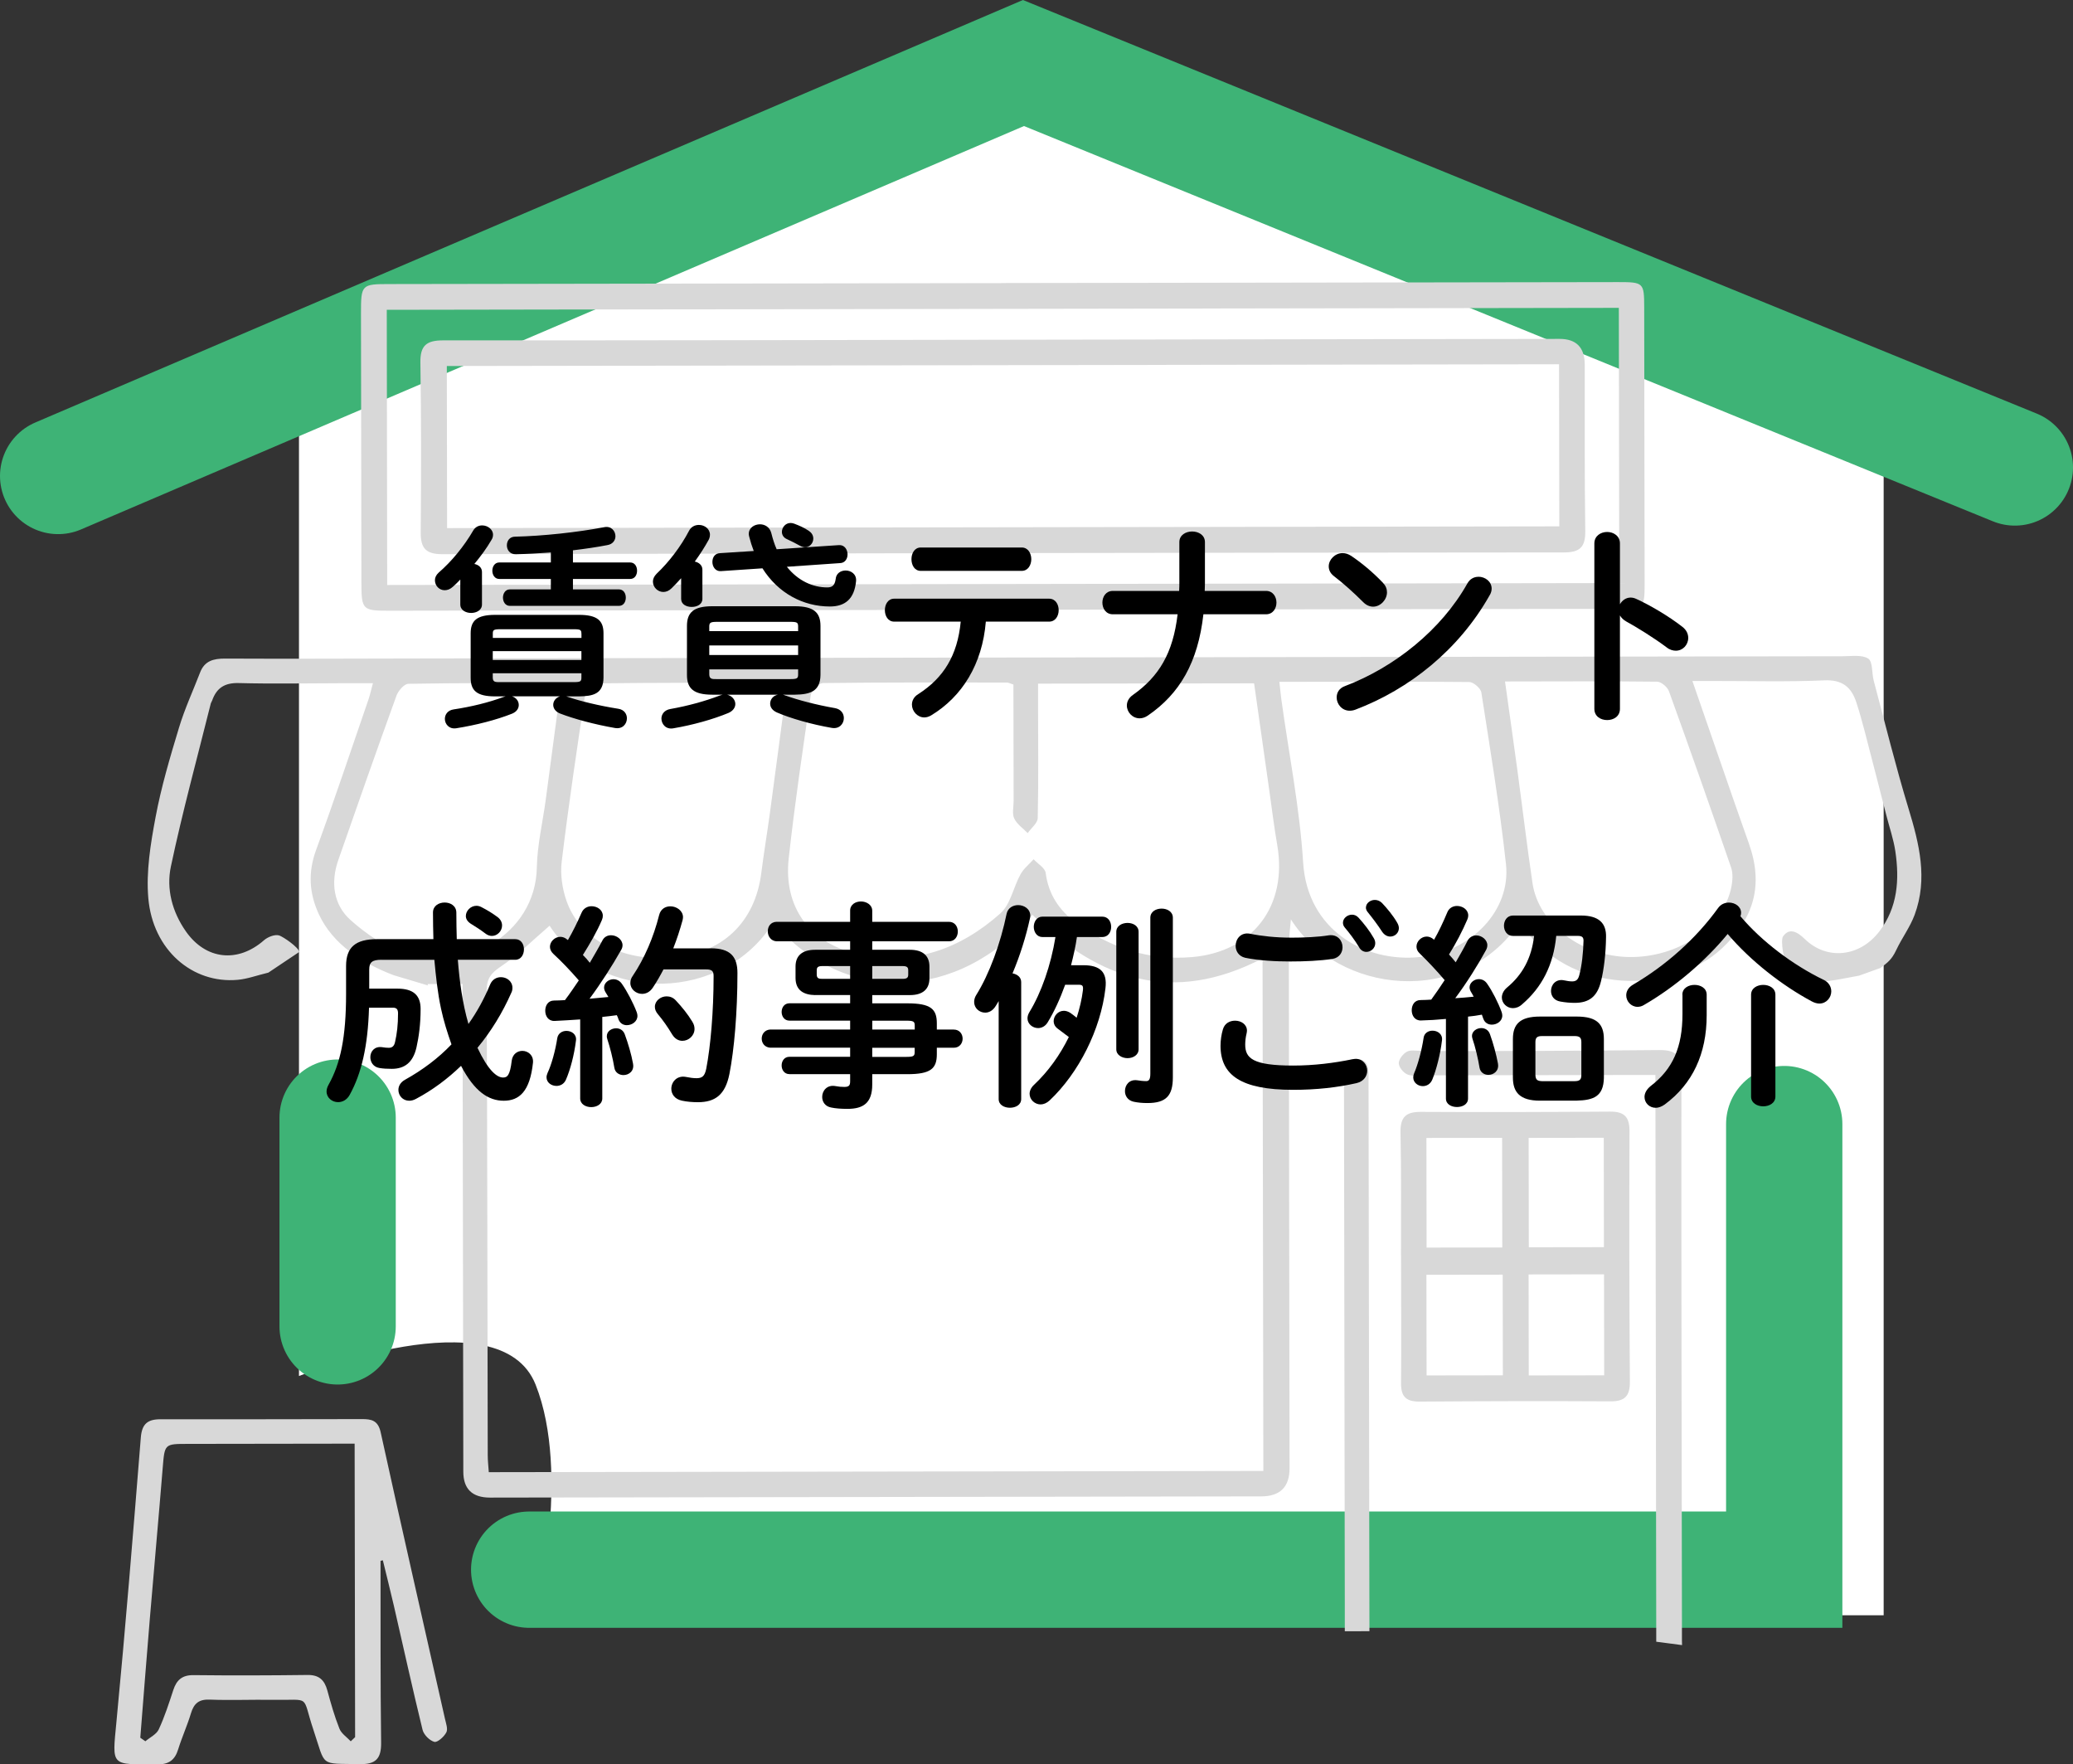 <?xml version="1.0" encoding="UTF-8"?>
<svg id="_レイヤー_2" data-name="レイヤー 2" xmlns="http://www.w3.org/2000/svg" viewBox="0 0 392.17 333.73">
  <rect x="0" y="0" width="392.17" height="333.73" fill="#333333" stroke="none"/>
  <defs>
    <style>
      .cls-1 {
        fill: #000;
      }

      .cls-1, .cls-2, .cls-3 {
        stroke-width: 0px;
      }

      .cls-4 {
        fill: none;
        stroke: #3eb376;
        stroke-linecap: round;
        stroke-miterlimit: 10;
        stroke-width: 22px;
      }

      .cls-2 {
        fill: #fff;
      }

      .cls-3 {
        fill: #d8d8d8;
      }
    </style>
  </defs>
  <g id="_文字" data-name="文字">
    <g>
      <path class="cls-2" d="M56.56,80.07v180.2s38-15.35,44.76,1.62c6.76,16.97,0,43.64,0,43.64h255.03V79.26L205.19,18.65,56.56,80.07Z"/>
      <polyline class="cls-4" points="11 90.03 193.62 11.92 381.17 88.42"/>
      <polyline class="cls-4" points="100.11 296.9 337.54 296.9 337.54 212.62"/>
      <line class="cls-4" x1="63.87" y1="211.4" x2="63.87" y2="250.88"/>
      <g>
        <path class="cls-3" d="M80.98,186.4l-6.53-1.95c-5.8-2.22-11.49-5.78-14.14-11.55-1.85-4.02-2.05-7.93-.5-12.16,3.45-9.42,6.63-18.95,9.9-28.44.28-.81.46-1.66.84-3.07-2.28,0-4.22,0-6.16,0-6.41.01-12.83.14-19.23-.03-2.64-.07-4.18.91-5.02,3.29-.07.21-.22.39-.27.6-2.56,10.26-5.35,20.46-7.54,30.8-.9,4.24.24,8.59,2.85,12.3,3.78,5.38,9.84,5.99,14.77,1.65.72-.63,2.07-1.15,2.87-.9.72.23,3.66,2.21,3.79,3.12l-5.84,3.91c-2.2.53-3.98,1.2-5.79,1.36-8.57.79-16.07-5.65-16.92-15.43-.44-5.04.43-10.3,1.37-15.33,1.07-5.72,2.74-11.34,4.43-16.92,1.07-3.56,2.65-6.96,3.99-10.44.85-2.22,2.55-2.65,4.75-2.64,11.94.06,23.87,0,35.81-.02,52.05-.08,104.11-.16,156.16-.25,38.01-.06,76.02-.12,114.04-.17,1.65,0,3.63-.33,4.83.45.87.57.65,2.74,1.03,4.17,2.16,8.08,4.16,16.21,6.59,24.21,2.03,6.66,3.67,13.26,1.15,20.08-.87,2.34-2.43,4.42-3.5,6.7-.84,1.78-1.62,2.34-2.96,3.35l-4.03,1.45c-5.33.93-9.96,2.51-13.44-1.5-.81-.93-1.48-5.18-.97-5.91,1.2-1.72,2.72-.88,4.11.48,4.18,4.07,10.4,3.43,14.12-1.44,3.47-4.53,3.82-9.78,3.02-15.16-.34-2.28-1.11-4.49-1.69-6.74-1.37-5.33-2.73-10.66-4.12-15.99-.47-1.81-.98-3.62-1.56-5.4-.95-2.94-2.68-4.35-6.11-4.19-6.95.31-13.92.11-20.89.12-1.19,0-2.38,0-4.02,0,2.72,7.86,5.26,15.23,7.82,22.6.94,2.71,1.9,5.41,2.86,8.12,2.79,7.84,1.03,14.2-5.19,19.94-9.16,8.45-28.69,9.23-38.16-5.01-10.96,16.27-34.4,13.53-43.29-.57-.17,2.1-.39,3.55-.39,5,.03,32.94.09,65.88.14,98.82q0,5.32-5.35,5.33c-48.64.08-97.28.15-145.91.23q-5.04,0-5.05-4.89c-.05-29.4-.09-58.81-.14-88.21,0-1.31,0-2.61,0-4.05-2.3,0-4.32,0-6.63.01M318.21,311.17l-4.88-.64c-.05-34.35-.11-72.63-.16-107.2-1.2,0-2.38,0-3.55,0-15.59.02-24.91.05-40.5.07-.99,0-2.11.19-2.94-.2-.73-.34-1.55-1.37-1.56-2.09,0-.75.79-1.76,1.51-2.17.68-.39,1.72-.18,2.6-.18-1.65,0,9.22.17,45.14-.14,3.19-.03,4.22.99,4.22,4.19-.04,33.05.05,70.28.1,103.33,0,1.3,0,2.6,0,4.13M146.31,174.46c-9.28,14.97-32.42,15.76-42.34.64-3.03,2.59-5.9,5.49-9.23,7.72-1.89,1.26-2.68,2.32-2.67,4.59.12,29.28.14,58.57.2,87.85,0,1.06.13,2.11.2,3.2,49.01-.08,97.69-.15,146.53-.23-.05-32.44-.1-64.69-.15-96.96-16.9,8.8-30.95,4.13-43.54-8.23-13.94,16.5-35.61,17.21-49,1.43ZM191.74,129.49c-.65-.21-.95-.39-1.25-.39-11.6-.01-23.2-.05-34.8.1-.81.01-2.18,1.41-2.31,2.31-1.52,10.26-3.03,20.53-4.17,30.84-1.02,9.26,3.99,16.08,13.14,18.13,10.3,2.31,19.26-.93,26.89-7.7,1.94-1.72,2.47-4.97,3.83-7.42.59-1.07,1.63-1.89,2.47-2.83.79.86,2.16,1.64,2.28,2.58.52,4.03,2.55,7.07,5.67,9.37,6.54,4.81,13.87,7.25,22.04,6.55,11.53-.99,18.08-9.73,16.1-21.18-.62-3.59-1.06-7.21-1.57-10.81-.94-6.63-1.88-13.25-2.81-19.79-13.78.02-27.19.04-40.87.06,0,1.49,0,2.68,0,3.88.01,7.18.1,14.36-.06,21.54-.02.96-1.24,1.9-1.9,2.85-.88-.91-2.04-1.68-2.55-2.77-.43-.91-.11-2.17-.11-3.27-.01-7.37-.02-14.75-.04-22.06ZM242.03,128.96c.16,1.44.25,2.41.38,3.37,1.42,10.28,3.48,20.52,4.12,30.85.8,12.72,11.7,18.97,22.17,17.83,9.65-1.05,17.16-8.78,16.2-17.57-1.19-10.86-2.98-21.66-4.66-32.46-.12-.79-1.49-1.97-2.28-1.98-11.81-.11-23.63-.05-35.94-.03ZM148.93,129.12c-12.52.02-24.43,0-36.34.14-.65,0-1.75,1.19-1.87,1.95-1.6,10.59-3.18,21.18-4.46,31.8-.29,2.42.11,5.13.93,7.44,2.56,7.27,10.47,11.41,19.76,10.71,9.65-.73,15.9-6.65,17.08-16.1.47-3.72,1.09-7.42,1.6-11.13,1.09-8.08,2.15-16.16,3.3-24.82ZM106.18,129.19c-10,.02-19.47-.02-28.93.15-.78.01-1.9,1.31-2.24,2.23-3.75,10.35-7.4,20.74-11.02,31.13-1.46,4.2-.92,8.43,2.34,11.34,3.03,2.7,6.68,5.16,10.5,6.44,10.67,3.59,24.48-3.45,24.73-16.41.08-4.27,1.11-8.52,1.68-12.78.97-7.19,1.91-14.38,2.94-22.11ZM284.72,128.9c.84,5.99,1.61,11.42,2.35,16.86.96,7.1,1.8,14.22,2.85,21.3,1.15,7.7,9.22,13.8,18.21,13.96,9.41.16,17.95-5.66,19.43-13.34.22-1.16.3-2.51-.07-3.59-3.84-11.14-7.75-22.26-11.76-33.35-.29-.79-1.47-1.8-2.24-1.8-9.36-.11-18.73-.05-28.77-.04Z"/>
        <path class="cls-3" d="M189.79,53.54c38.78-.06,77.57-.12,116.35-.18,4.78,0,4.9.11,4.91,4.76.03,17.46.06,34.92.08,52.38,0,4.33-.2,4.58-4.39,4.7-2.43.07-4.86-.04-7.29-.03-75.25.12-150.5.23-225.74.35-5.18,0-5.33-.15-5.34-5.44-.03-16.91-.05-33.81-.08-50.72,0-5.55.06-5.63,5.48-5.63,38.67-.06,77.35-.12,116.02-.18ZM73.17,58.6c.03,17.44.05,34.71.08,52.05,77.84-.12,155.44-.25,233.08-.37-.03-17.43-.05-34.62-.08-52.05-77.76.12-155.36.24-233.08.37Z"/>
        <path class="cls-3" d="M254.41,308.55c0-2.05,0-3.48,0-4.9-.05-32.38-.1-64.76-.15-97.15,0-.77,0-1.55,0-2.32.02-1.77-.25-3.92,2.35-3.87,2.57.05,2.29,2.22,2.29,3.97.05,29.07.1,58.13.14,87.2,0,5.51.02,11.01.03,17.06"/>
        <path class="cls-3" d="M71.99,295.2c.02,11.47-.04,22.94.11,34.41.04,3.05-1.03,4.13-4.03,4.07-7.73-.15-6.39.62-8.77-6.46-2.29-6.83-.3-5.58-7.71-5.7-3.97-.06-7.96.11-11.93-.04-2.03-.08-2.97.72-3.53,2.57-.7,2.32-1.71,4.54-2.43,6.85-.61,1.98-1.74,2.83-3.85,2.83-8.99-.02-8.64.54-7.82-8.07,1.72-17.9,3.17-35.83,4.61-53.76.21-2.57,1.28-3.45,3.72-3.45,12.7.03,25.4-.02,38.1-.03,1.74,0,3.04.19,3.55,2.47,3.97,18.09,8.1,36.15,12.17,54.22.19.85.59,1.92.26,2.56-.43.83-1.68,1.95-2.27,1.8-.9-.24-2-1.35-2.23-2.28-1.91-7.82-3.64-15.68-5.44-23.52-.66-2.85-1.38-5.69-2.07-8.54-.15.03-.31.06-.46.1ZM66.34,329.38c.28-.27.56-.53.84-.8-.03-18.39-.06-36.79-.09-55.51-1.4,0-2.59,0-3.78,0-9.28.01-18.56.03-27.83.04-4.38,0-4.33.02-4.7,4.55-.78,9.57-1.65,19.13-2.45,28.7-.62,7.44-1.2,14.89-1.79,22.33.32.22.64.45.96.67.87-.74,2.09-1.3,2.53-2.24,1.11-2.39,1.93-4.93,2.75-7.44.63-1.93,1.7-2.86,3.85-2.83,7.18.08,14.36.06,21.54-.03,2.17-.03,3.21.94,3.75,2.91.66,2.44,1.36,4.9,2.29,7.24.37.94,1.41,1.61,2.15,2.4Z"/>
        <path class="cls-3" d="M265.04,237.42c-.01-7.73.07-15.46-.09-23.19-.06-2.88.96-3.93,3.82-3.92,11.93.07,23.85.03,35.78-.05,2.64-.02,3.73.9,3.72,3.69-.07,15.79-.04,31.58.07,47.38.02,2.71-.92,3.74-3.65,3.73-12.04-.07-24.07-.04-36.11.05-2.55.02-3.56-.92-3.53-3.5.08-8.06,0-16.12,0-24.18ZM284.17,215.22c-4.86,0-9.54.02-14.32.02.01,7.03.02,13.83.03,20.74,4.88,0,9.55-.02,14.32-.02-.01-7.04-.02-13.84-.03-20.74ZM289.22,235.92c4.85,0,9.51-.01,14.21-.02-.01-7.06-.02-13.85-.03-20.69-4.85,0-9.51.01-14.21.02.01,7.06.02,13.85.03,20.69ZM284.28,241.1c-4.97,0-9.64.02-14.43.02.01,6.49.02,12.72.03,19.04,4.92,0,9.68-.02,14.43-.02-.01-6.43-.02-12.58-.03-19.04ZM289.21,260.16c4.96,0,9.63-.02,14.27-.02-.01-6.48-.02-12.71-.03-19.1-4.82,0-9.47.01-14.27.02.01,6.45.02,12.68.03,19.1Z"/>
        <path class="cls-3" d="M189.92,64.26c35.04-.06,70.07-.11,105.11-.16q4.75,0,4.77,4.84c.02,10.5-.05,21,.1,31.5.04,3.04-1.01,4.05-4.03,4.05-70.74.05-141.48.17-212.21.33-3.03,0-4.09-1.08-4.07-4.08.1-10.72.1-21.44-.06-32.16-.05-3.21,1.14-4.2,4.28-4.2,35.37.02,70.74-.06,106.11-.12ZM84.53,69.23c.02,10.52.03,20.62.05,30.66,70.33-.11,140.36-.22,210.41-.33-.02-10.35-.03-20.46-.05-30.66-70.25.11-140.29.22-210.41.33Z"/>
      </g>
    </g>
    <g>
      <path class="cls-1" d="M87.07,109.63c-.45.49-.94.94-1.39,1.35-.53.49-1.07.66-1.56.66-1.03,0-1.84-.86-1.84-1.89,0-.49.21-.98.7-1.43,2.42-2.09,4.8-4.96,6.56-8,.41-.66,1.02-.94,1.68-.94,1.03,0,2.05.74,2.05,1.76,0,.33-.08.66-.29.98-.9,1.56-2.05,3.12-3.24,4.55.78.16,1.44.66,1.44,1.52v6.15c0,1.07-1.03,1.6-2.05,1.6s-2.05-.53-2.05-1.6v-4.71ZM107.16,131.73c.08.04.16.04.25.08,2.38.82,5.95,1.68,9.55,2.25,1.11.16,1.64.98,1.64,1.8,0,1.07-.82,2.09-2.26,1.84-3.81-.66-7.75-1.72-10.41-2.75-.9-.37-1.27-1.02-1.27-1.64,0-.7.49-1.35,1.27-1.6h-9.06c.78.25,1.27.9,1.27,1.64,0,.62-.37,1.27-1.27,1.64-2.99,1.19-6.85,2.17-10.5,2.75-1.39.25-2.21-.78-2.21-1.76,0-.82.53-1.64,1.68-1.8,3.28-.49,6.64-1.31,9.39-2.34.12-.04.29-.08.41-.12h-1.97c-3.49,0-4.63-1.11-4.63-3.53v-8.4c0-2.38,1.15-3.49,4.63-3.49h15.87c3.49,0,4.63,1.11,4.63,3.49v8.4c-.04,3.08-1.97,3.49-4.63,3.53h-2.38ZM104.21,104.5c-2.3.16-4.55.29-6.6.33-1.15.04-1.72-.82-1.72-1.68s.53-1.64,1.56-1.64c5.21-.12,11.77-.82,16.89-1.8,1.31-.25,2.09.74,2.09,1.72,0,.74-.49,1.52-1.56,1.68-1.89.37-4.14.7-6.48.98v2.3h10.82c.9,0,1.31.78,1.31,1.56s-.41,1.56-1.31,1.56h-10.82v1.97h8.69c.9,0,1.31.78,1.31,1.56s-.41,1.56-1.31,1.56h-20.62c-.86,0-1.31-.78-1.31-1.56s.45-1.56,1.31-1.56h7.75v-1.97h-9.76c-.86,0-1.31-.78-1.31-1.56s.45-1.56,1.31-1.56h9.76v-1.89ZM109.99,119.84c0-.66-.16-.82-1.35-.82h-14.06c-1.19,0-1.35.16-1.35.82v.82h16.77v-.82ZM93.22,124.84h16.77v-1.68h-16.77v1.68ZM108.64,129.02c1.19,0,1.35-.16,1.35-.86v-.82h-16.77v.82c0,.9.57.86,1.35.86h14.06Z"/>
      <path class="cls-1" d="M128.85,109.38c-.57.66-1.19,1.27-1.8,1.89-.49.49-1.03.7-1.56.7-1.07,0-1.97-.9-1.97-1.97,0-.49.21-.98.7-1.48,2.34-2.21,4.59-5.17,6.11-8.08.41-.82,1.15-1.15,1.89-1.15,1.07,0,2.09.74,2.09,1.85,0,.33-.08.66-.25.98-.74,1.35-1.64,2.75-2.62,4.1.78.16,1.44.7,1.44,1.52v5.54c0,1.02-.98,1.52-2.01,1.52s-2.01-.49-2.01-1.52v-3.9ZM148.08,131.4c.21.04.37.08.53.16,2.25.82,5.78,1.76,9.35,2.38,1.15.21,1.68,1.02,1.68,1.89,0,1.07-.86,2.13-2.34,1.84-3.81-.66-7.75-1.8-10.33-2.91-.9-.41-1.27-1.02-1.27-1.68,0-.78.57-1.52,1.48-1.68h-9.63c.94.21,1.56.98,1.56,1.76,0,.61-.37,1.27-1.27,1.68-2.95,1.23-6.81,2.3-10.41,2.91-1.44.29-2.3-.78-2.3-1.84,0-.78.53-1.6,1.68-1.8,3.24-.57,6.56-1.48,9.22-2.5.21-.08.45-.16.7-.21h-1.97c-3.57,0-4.8-1.19-4.8-3.73v-9.27c0-2.54,1.23-3.73,4.8-3.73h15.62c3.57,0,4.84,1.19,4.84,3.73v9.27c-.04,3.16-2.05,3.69-4.84,3.73h-2.3ZM150.99,118.52c0-.74-.16-.9-1.43-.9h-13.9c-1.27,0-1.48.16-1.48.9v.86h16.81v-.86ZM134.18,123.89h16.81v-1.8h-16.81v1.8ZM149.56,128.45c1.27,0,1.43-.16,1.43-.9v-.94h-16.81v.94c0,.98.66.9,1.48.9h13.9ZM142.59,104.21c-.33-.86-.62-1.76-.86-2.71-.04-.16-.08-.37-.08-.49,0-1.19,1.07-1.84,2.13-1.84.9,0,1.84.53,2.13,1.64.29,1.15.61,2.17,1.02,3.08l11.77-.78c1.07-.08,1.64.86,1.64,1.76,0,.78-.45,1.6-1.39,1.64l-10.09.7c2.13,2.67,4.92,3.9,7.63,3.9.98,0,1.43-.41,1.6-1.56.08-1.11.98-1.64,1.89-1.64,1.02,0,2.09.7,1.97,2.01-.33,3.4-2.09,4.8-4.96,4.8-5.08,0-9.8-2.54-12.75-7.22l-7.87.53c-1.02.08-1.6-.86-1.6-1.72s.45-1.64,1.43-1.68l6.4-.41ZM153.04,100.44c.57.37.82.9.82,1.43,0,.86-.66,1.64-1.56,1.64-.29,0-.57-.08-.9-.25-.78-.45-1.72-.9-2.5-1.27-.7-.29-.98-.86-.98-1.39,0-.82.66-1.68,1.64-1.68.21,0,.41.04.66.12.98.37,1.93.78,2.83,1.39Z"/>
      <path class="cls-1" d="M186.5,117.58c-.66,8.04-4.47,14.19-10.37,17.75-.45.25-.86.37-1.27.37-1.31,0-2.34-1.19-2.34-2.42,0-.7.33-1.48,1.23-2.01,4.76-3.08,7.38-7.26,8-13.69h-12.59c-1.19,0-1.76-1.11-1.76-2.17s.57-2.17,1.76-2.17h29.32c1.19,0,1.8,1.07,1.8,2.17s-.62,2.17-1.8,2.17h-11.97ZM193.3,103.56c1.19,0,1.8,1.11,1.8,2.21s-.62,2.21-1.8,2.21h-19.11c-1.19,0-1.76-1.11-1.76-2.21s.57-2.21,1.76-2.21h19.11Z"/>
      <path class="cls-1" d="M223.07,111.76c.04-.57.04-1.19.04-1.8v-7.42c0-1.35,1.23-2.01,2.42-2.01s2.42.66,2.42,2.01v7.79c0,.49-.04.94-.04,1.44h11.6c1.31,0,1.97,1.11,1.97,2.21s-.66,2.21-1.97,2.21h-11.85c-1.03,9.14-4.51,15.05-10.5,19.15-.53.37-1.07.53-1.56.53-1.35,0-2.42-1.15-2.42-2.42,0-.7.33-1.44,1.15-2.01,4.92-3.48,7.58-7.87,8.45-15.25h-12.26c-1.31,0-1.97-1.11-1.97-2.21s.66-2.21,1.97-2.21h12.55Z"/>
      <path class="cls-1" d="M261.65,110.28c.53.53.74,1.15.74,1.76,0,1.39-1.23,2.71-2.62,2.71-.61,0-1.27-.25-1.84-.82-1.84-1.84-3.77-3.57-5.58-4.96-.7-.53-.98-1.19-.98-1.85,0-1.27,1.19-2.5,2.62-2.5.53,0,1.07.16,1.64.53,1.89,1.27,4.1,3.08,6.03,5.12ZM279.69,109.09c1.27,0,2.5.9,2.5,2.25,0,.41-.12.86-.41,1.31-5.82,10.29-15.17,17.71-25.34,21.57-.41.16-.78.21-1.11.21-1.48,0-2.46-1.27-2.46-2.5,0-.9.45-1.76,1.6-2.17,9.31-3.53,18.2-10.62,23.12-19.39.49-.9,1.31-1.27,2.09-1.27Z"/>
      <path class="cls-1" d="M306.46,114.3c.41-.74,1.15-1.27,2.01-1.27.37,0,.7.08,1.07.25,2.54,1.15,6.11,3.24,8.69,5.25.82.61,1.15,1.39,1.15,2.13,0,1.31-1.02,2.42-2.34,2.42-.53,0-1.15-.16-1.72-.61-2.38-1.8-5.86-3.94-7.67-4.92-.57-.33-.94-.7-1.19-1.15v17.67c0,1.44-1.19,2.13-2.42,2.13s-2.42-.7-2.42-2.13v-31.28c0-1.44,1.23-2.17,2.42-2.17s2.42.74,2.42,2.17v11.52Z"/>
      <path class="cls-1" d="M72.15,181.54c-1.76,0-2.3.49-2.3,1.85v3.61h5.33c3.04,0,4.39,1.27,4.39,3.85,0,2.87-.33,5.25-.78,7.26-.66,2.91-2.3,4.06-4.67,4.06-.9,0-1.64-.04-2.34-.16-1.19-.2-1.72-1.15-1.72-2.05,0-1.07.78-2.09,2.21-1.89.53.08.86.12,1.27.12.62,0,1.02-.29,1.19-1.07.37-1.6.57-3.28.57-5.45,0-.78-.29-1.07-.98-1.07h-4.51c-.21,7.3-1.43,12.46-3.65,16.48-.53.98-1.39,1.39-2.21,1.39-1.11,0-2.17-.82-2.17-2.01,0-.41.12-.82.37-1.27,2.25-4.02,3.32-8.94,3.32-17.22v-5.25c0-3.57,1.8-5.08,5.86-5.08h10.66c-.04-1.6-.08-3.28-.08-5.04,0-1.27,1.11-1.89,2.21-1.89s2.21.62,2.21,1.93c0,1.76.04,3.44.08,5h11.07c1.11,0,1.64.98,1.64,1.93s-.53,1.97-1.64,1.97h-10.87c.33,4.1.86,8.16,2.01,12.14,1.64-2.3,2.99-4.8,4.1-7.46.41-.98,1.23-1.39,2.05-1.39,1.11,0,2.17.78,2.17,2.01,0,.29-.04.62-.21.94-1.68,3.81-3.85,7.34-6.4,10.41,2.01,4.26,3.65,5.62,4.84,5.62.78,0,1.31-.37,1.64-3.2.16-1.23,1.07-1.84,2.01-1.84,1.07,0,2.13.82,2.01,2.21-.57,5.49-2.62,7.22-5.53,7.22s-5.54-1.76-8.08-6.6c-2.54,2.46-5.41,4.59-8.49,6.23-.45.25-.9.37-1.31.37-1.23,0-2.05-.98-2.05-2.05,0-.7.37-1.44,1.27-1.93,3.32-1.85,6.27-4.06,8.77-6.68-.78-2.21-1.48-4.43-1.97-6.72-.66-3.08-.98-6.15-1.27-9.27h-10.04ZM94.08,173.42c.66.49.9,1.07.9,1.64,0,1.02-.86,1.97-1.93,1.97-.41,0-.86-.16-1.27-.49-1.03-.78-1.72-1.19-2.75-1.84-.61-.41-.9-.9-.9-1.44,0-.98.9-1.93,2.01-1.93.29,0,.62.08.94.25,1.19.62,1.93,1.07,2.99,1.84Z"/>
      <path class="cls-1" d="M109.79,192.82c-1.68.12-3.32.21-4.88.29-1.19.04-1.76-.94-1.76-1.93s.53-1.93,1.68-1.93c.66,0,1.35-.04,2.05-.08.9-1.19,1.76-2.46,2.62-3.73-1.56-1.8-3.28-3.61-4.8-5-.45-.41-.66-.9-.66-1.35,0-.98.9-1.89,1.97-1.89.41,0,.9.16,1.31.53l.12.08c.9-1.56,1.8-3.36,2.58-5.17.37-.86,1.15-1.23,1.89-1.23,1.07,0,2.13.7,2.13,1.8,0,.25-.04.49-.16.78-.98,2.3-2.3,4.55-3.61,6.64.45.45.9.94,1.31,1.48.86-1.48,1.68-2.87,2.34-4.14.37-.78,1.02-1.07,1.68-1.07,1.07,0,2.17.82,2.17,1.89,0,.29-.08.62-.29.94-1.64,2.91-3.85,6.35-5.95,9.18,1.19-.12,2.38-.21,3.57-.33-.21-.33-.41-.66-.57-.94s-.25-.57-.25-.86c0-.86.86-1.56,1.76-1.56.57,0,1.19.25,1.6.86.98,1.39,2.13,3.57,2.83,5.41.08.25.12.45.12.66,0,1.07-1.02,1.76-2.01,1.76-.66,0-1.27-.33-1.56-1.07-.08-.29-.21-.57-.33-.82-.9.12-1.84.25-2.75.33v15.42c0,1.07-1.03,1.64-2.09,1.64s-2.09-.57-2.09-1.64v-14.96ZM107.16,194.99c.98,0,1.97.66,1.8,1.84-.33,2.71-1.07,5.49-1.89,7.38-.37.86-1.11,1.19-1.8,1.19-.94,0-1.88-.62-1.88-1.64,0-.25.08-.53.2-.82.74-1.56,1.48-4.22,1.84-6.6.16-.9.94-1.35,1.72-1.35ZM119.75,201.18c.29,1.39-.78,2.17-1.8,2.17-.78,0-1.56-.45-1.72-1.35-.29-1.8-.82-3.89-1.35-5.49-.08-.21-.08-.37-.08-.53,0-.9.86-1.48,1.76-1.48.66,0,1.35.33,1.64,1.15.62,1.68,1.23,3.73,1.56,5.54ZM134.47,179.37c3.65,0,5.04,1.52,5.04,4.67,0,7.5-.62,14.56-1.52,19.11-.78,3.94-2.71,5.33-5.95,5.33-1.02,0-2.05-.08-3.03-.29-1.39-.29-2.01-1.27-2.01-2.25,0-1.27,1.03-2.54,2.71-2.25.78.16,1.47.25,2.05.25,1.07,0,1.56-.37,1.85-1.8.82-4.26,1.39-10.82,1.39-17.51,0-.98-.33-1.27-1.48-1.27h-8c-.62,1.19-1.27,2.34-2.01,3.44-.57.86-1.31,1.19-2.05,1.19-1.15,0-2.21-.9-2.21-2.05,0-.45.12-.9.45-1.35,2.21-3.28,3.94-7.3,5-11.52.29-1.15,1.19-1.64,2.13-1.64,1.15,0,2.38.82,2.38,2.05,0,.21-.04.37-.08.57-.49,1.8-1.07,3.57-1.76,5.33h7.09ZM130.98,193.27c.29.45.41.9.41,1.35,0,1.27-1.11,2.25-2.29,2.25-.7,0-1.39-.33-1.93-1.19-.86-1.44-1.72-2.67-2.75-3.9-.37-.45-.53-.9-.53-1.35,0-1.11,1.07-1.97,2.21-1.97.62,0,1.23.2,1.76.78,1.15,1.23,2.25,2.58,3.12,4.02Z"/>
      <path class="cls-1" d="M154.19,188.22c-2.09-.04-3.65-.86-3.69-3.16v-2.25c0-2.01,1.23-3.16,3.69-3.16h6.64v-1.6h-13.94c-1.07-.08-1.64-.98-1.64-1.89s.53-1.76,1.64-1.8h13.94v-2.13c0-1.15,1.03-1.72,2.05-1.72s2.13.62,2.13,1.76v2.09h14.51c1.11,0,1.68.9,1.68,1.84s-.57,1.85-1.68,1.85h-14.51v1.6h7.13c2.46,0,3.69,1.15,3.69,3.16v2.25c0,2.01-1.23,3.16-3.69,3.16h-7.13v1.56h6.64c4.43,0,5.58,1.07,5.58,3.77v1.19h3.2c1.11,0,1.68.86,1.68,1.72s-.57,1.72-1.68,1.72h-3.2v1.23c0,2.71-1.15,3.77-5.58,3.77h-6.64v1.97c0,3.49-1.72,4.59-4.67,4.59-1.31,0-2.25-.08-3.08-.25-1.19-.21-1.72-1.11-1.72-2.01,0-1.15.9-2.34,2.5-2.05.66.12,1.11.16,1.68.16.9,0,1.11-.29,1.11-1.07v-1.35h-11.48c-.98,0-1.48-.82-1.48-1.64s.49-1.64,1.48-1.64h11.48v-1.72h-15.13c-1.07-.08-1.6-.9-1.6-1.72s.53-1.64,1.6-1.72h15.13v-1.68h-11.48c-.98,0-1.48-.82-1.48-1.64s.49-1.64,1.48-1.64h11.48v-1.56h-6.64ZM160.83,185.15v-2.42h-5.25c-.86,0-1.07.25-1.07.82v.78c0,.74.41.82,1.07.82h5.25ZM165.01,185.15h5.74c.86,0,1.07-.25,1.07-.82v-.78c0-.57-.21-.82-1.07-.82h-5.74v2.42ZM165.01,194.74h8.04v-.74c0-.82-.25-.94-1.72-.94h-6.31v1.68ZM165.01,198.19v1.72h6.31c1.48,0,1.72-.12,1.72-.94v-.78h-8.04Z"/>
      <path class="cls-1" d="M188.92,189.37c-.21.33-.37.66-.57.94-.53.86-1.27,1.23-1.97,1.23-1.11,0-2.09-.86-2.09-2.01,0-.45.12-.9.41-1.35,2.46-3.94,4.59-9.76,5.74-15.38.25-1.07,1.19-1.6,2.17-1.6,1.11,0,2.3.7,2.3,2.01,0,.21-.04.37-.08.57-.74,3.4-1.89,7.05-3.28,10.33.86.16,1.64.7,1.64,1.64v22.14c0,1.11-1.07,1.64-2.13,1.64s-2.13-.53-2.13-1.64v-18.53ZM204.95,182.57c3.2,0,4.55,1.31,4.18,4.35-.9,7.83-5.08,16.07-10.58,21.24-.53.49-1.15.74-1.68.74-1.11,0-2.09-.9-2.09-2.01,0-.53.25-1.15.82-1.68,2.71-2.54,4.96-5.7,6.6-9.06-.82-.62-1.56-1.19-2.13-1.6-.53-.41-.74-.9-.74-1.39,0-1.03.86-1.97,1.93-1.97.37,0,.78.12,1.19.37.37.25.78.57,1.23.94.57-1.76.98-3.49,1.19-5.21.08-.86-.08-1.03-.86-1.03h-2.5c-.98,2.71-2.09,5.12-3.32,7.13-.45.74-1.15,1.07-1.8,1.07-1.03,0-2.01-.78-2.01-1.84,0-.37.12-.78.37-1.19,2.25-3.69,4.06-8.86,4.92-14.19h-2.46c-1.07,0-1.64-.98-1.64-1.93s.57-1.93,1.64-1.93h11.32c1.11,0,1.68.94,1.68,1.93s-.57,1.93-1.68,1.93h-4.8c-.25,1.8-.66,3.57-1.11,5.33h2.34ZM211.18,176.25c0-1.11,1.07-1.68,2.13-1.68s2.09.57,2.09,1.68v22.22c0,1.11-1.07,1.68-2.09,1.68s-2.13-.57-2.13-1.68v-22.22ZM221.88,203.8c0,3.44-1.27,4.84-4.8,4.84-1.02,0-1.8-.08-2.62-.25-1.11-.25-1.64-1.11-1.64-2.01,0-1.15.82-2.25,2.3-2.05.53.08,1.11.16,1.72.16.49,0,.78-.29.78-1.39v-29.52c0-1.15,1.07-1.72,2.13-1.72s2.13.57,2.13,1.72v30.22Z"/>
      <path class="cls-1" d="M230.9,197.78c0-.98.16-2.13.45-3.08.33-1.15,1.31-1.64,2.3-1.64,1.15,0,2.25.7,2.25,1.89,0,.16-.04.37-.08.57-.16.62-.25,1.43-.25,2.05,0,2.58,1.39,3.98,9.06,3.98,3.98,0,7.79-.49,11.19-1.19.25-.04.45-.08.66-.08,1.35,0,2.17,1.11,2.17,2.25,0,.98-.62,2.01-2.01,2.34-3.61.82-7.58,1.27-12.01,1.27-9.88,0-13.73-2.79-13.73-8.36ZM244.06,177.36c2.58,0,5.33-.12,7.34-.45,1.68-.21,2.58,1.03,2.58,2.25,0,.98-.57,1.97-1.85,2.21-2.46.37-5.33.49-8.04.49s-5.9-.16-8.53-.7c-1.23-.29-1.8-1.27-1.8-2.25,0-1.31.98-2.62,2.71-2.3,2.17.45,4.96.74,7.59.74ZM254.06,174.53c0-.82.82-1.52,1.72-1.52.41,0,.86.16,1.23.57,1.02,1.11,2.13,2.54,2.87,3.85.2.33.29.66.29.98,0,.94-.82,1.64-1.68,1.64-.53,0-1.07-.29-1.39-.9-.86-1.43-1.85-2.71-2.71-3.73-.25-.29-.33-.62-.33-.9ZM258.41,171.66c0-.82.82-1.44,1.68-1.44.45,0,.94.16,1.35.57.98,1.03,2.09,2.38,2.83,3.65.25.41.37.78.37,1.11,0,.94-.78,1.6-1.64,1.6-.53,0-1.11-.29-1.52-.9-.82-1.27-1.84-2.62-2.71-3.69-.25-.29-.37-.62-.37-.9Z"/>
      <path class="cls-1" d="M273.54,192.73c-1.64.16-3.2.25-4.71.29-1.19.04-1.76-.94-1.76-1.93s.53-1.93,1.68-1.93c.66,0,1.31-.04,2.01-.08.86-1.19,1.72-2.42,2.54-3.69-1.52-1.8-3.2-3.57-4.71-5.04-.45-.41-.62-.86-.62-1.31,0-.98.9-1.89,1.93-1.89.41,0,.9.16,1.31.53l.08.08c.9-1.56,1.76-3.4,2.5-5.17.33-.86,1.11-1.23,1.84-1.23,1.07,0,2.13.7,2.13,1.8,0,.21-.04.45-.16.74-.94,2.21-2.17,4.55-3.48,6.64.41.45.86.94,1.27,1.48.82-1.43,1.6-2.79,2.21-4.02.37-.74,1.03-1.07,1.68-1.07,1.02,0,2.09.82,2.09,1.84,0,.33-.08.62-.25.94-1.56,2.87-3.73,6.31-5.82,9.1,1.19-.08,2.34-.16,3.49-.29-.16-.33-.37-.66-.53-.94s-.25-.57-.25-.82c0-.86.86-1.56,1.76-1.56.57,0,1.15.25,1.56.86.98,1.39,2.09,3.57,2.75,5.37.08.25.12.45.12.66,0,1.07-1.03,1.72-1.97,1.72-.7,0-1.31-.33-1.6-1.07-.08-.25-.21-.53-.29-.82-.86.16-1.76.29-2.62.37v15.5c0,1.07-1.02,1.6-2.09,1.6s-2.09-.53-2.09-1.6v-15.09ZM271,194.95c.98,0,1.93.66,1.8,1.8-.33,2.75-1.07,5.58-1.84,7.46-.37.86-1.07,1.23-1.8,1.23-.9,0-1.8-.66-1.8-1.64,0-.25.04-.49.16-.78.7-1.6,1.44-4.3,1.8-6.72.12-.9.9-1.35,1.68-1.35ZM283.38,201.18c.25,1.35-.78,2.13-1.8,2.13-.78,0-1.52-.45-1.68-1.35-.29-1.76-.78-3.85-1.35-5.53-.04-.16-.08-.33-.08-.49,0-.86.86-1.48,1.76-1.48.66,0,1.35.33,1.64,1.15.62,1.72,1.19,3.81,1.52,5.58ZM294.41,177.03c-.53,5.54-2.75,9.76-6.44,12.92-.57.53-1.19.74-1.76.74-1.15,0-2.09-.94-2.09-2.01,0-.61.29-1.31.98-1.89,2.87-2.38,4.63-5.49,5.12-9.76h-3.98c-1.15,0-1.72-.98-1.72-1.93s.57-1.93,1.72-1.93h12.83c3.4,0,4.84,1.44,4.76,4.1-.04,3.12-.41,6.15-.94,8.28-.7,2.95-2.25,4.14-5,4.14-.86,0-1.76-.08-2.71-.25-1.23-.21-1.76-1.11-1.76-2.01,0-1.15.9-2.3,2.42-2.01.62.12,1.07.21,1.56.21.7,0,1.11-.25,1.35-1.11.49-1.76.78-4.39.82-6.6,0-.66-.29-.9-1.11-.9h-4.06ZM291.33,208.19c-3.81,0-5.12-1.6-5.12-4.39v-7.26c0-2.79,1.31-4.26,5.12-4.26h6.97c3.85,0,5.12,1.48,5.12,4.26v7.38c-.08,3.48-1.97,4.18-5.12,4.26h-6.97ZM297.89,204.5c.98,0,1.27-.33,1.27-1.15v-6.23c0-.82-.29-1.15-1.27-1.15h-6.19c-.94,0-1.23.33-1.23,1.15v6.23c.04.9.37,1.11,1.23,1.15h6.19Z"/>
      <path class="cls-1" d="M344.96,185.31c1.03.49,1.48,1.35,1.48,2.21,0,1.15-.9,2.3-2.25,2.3-.41,0-.9-.12-1.44-.41-5.58-2.99-11.56-7.63-15.91-12.75-4.26,5.17-9.96,10.04-15.87,13.45-.41.25-.82.33-1.19.33-1.19,0-2.13-1.03-2.13-2.17,0-.74.37-1.48,1.27-2.01,6.31-3.69,11.97-8.77,16.11-14.51.53-.74,1.31-1.03,2.05-1.03,1.19,0,2.3.78,2.3,1.93,0,.21-.04.41-.12.66,4.02,4.76,9.88,9.18,15.7,12.01ZM318.27,188.14c0-1.23,1.15-1.85,2.3-1.85s2.3.62,2.3,1.85v3.89c0,7.3-2.67,13-7.95,16.89-.57.41-1.19.62-1.68.62-1.23,0-2.13-.94-2.13-2.05,0-.7.37-1.43,1.19-2.09,4.18-3.2,5.99-7.38,5.99-13.57v-3.69ZM331.27,188.14c0-1.23,1.15-1.85,2.3-1.85s2.3.62,2.3,1.85v19.27c0,1.23-1.15,1.85-2.3,1.85s-2.3-.62-2.3-1.85v-19.27Z"/>
    </g>
  </g>
</svg>